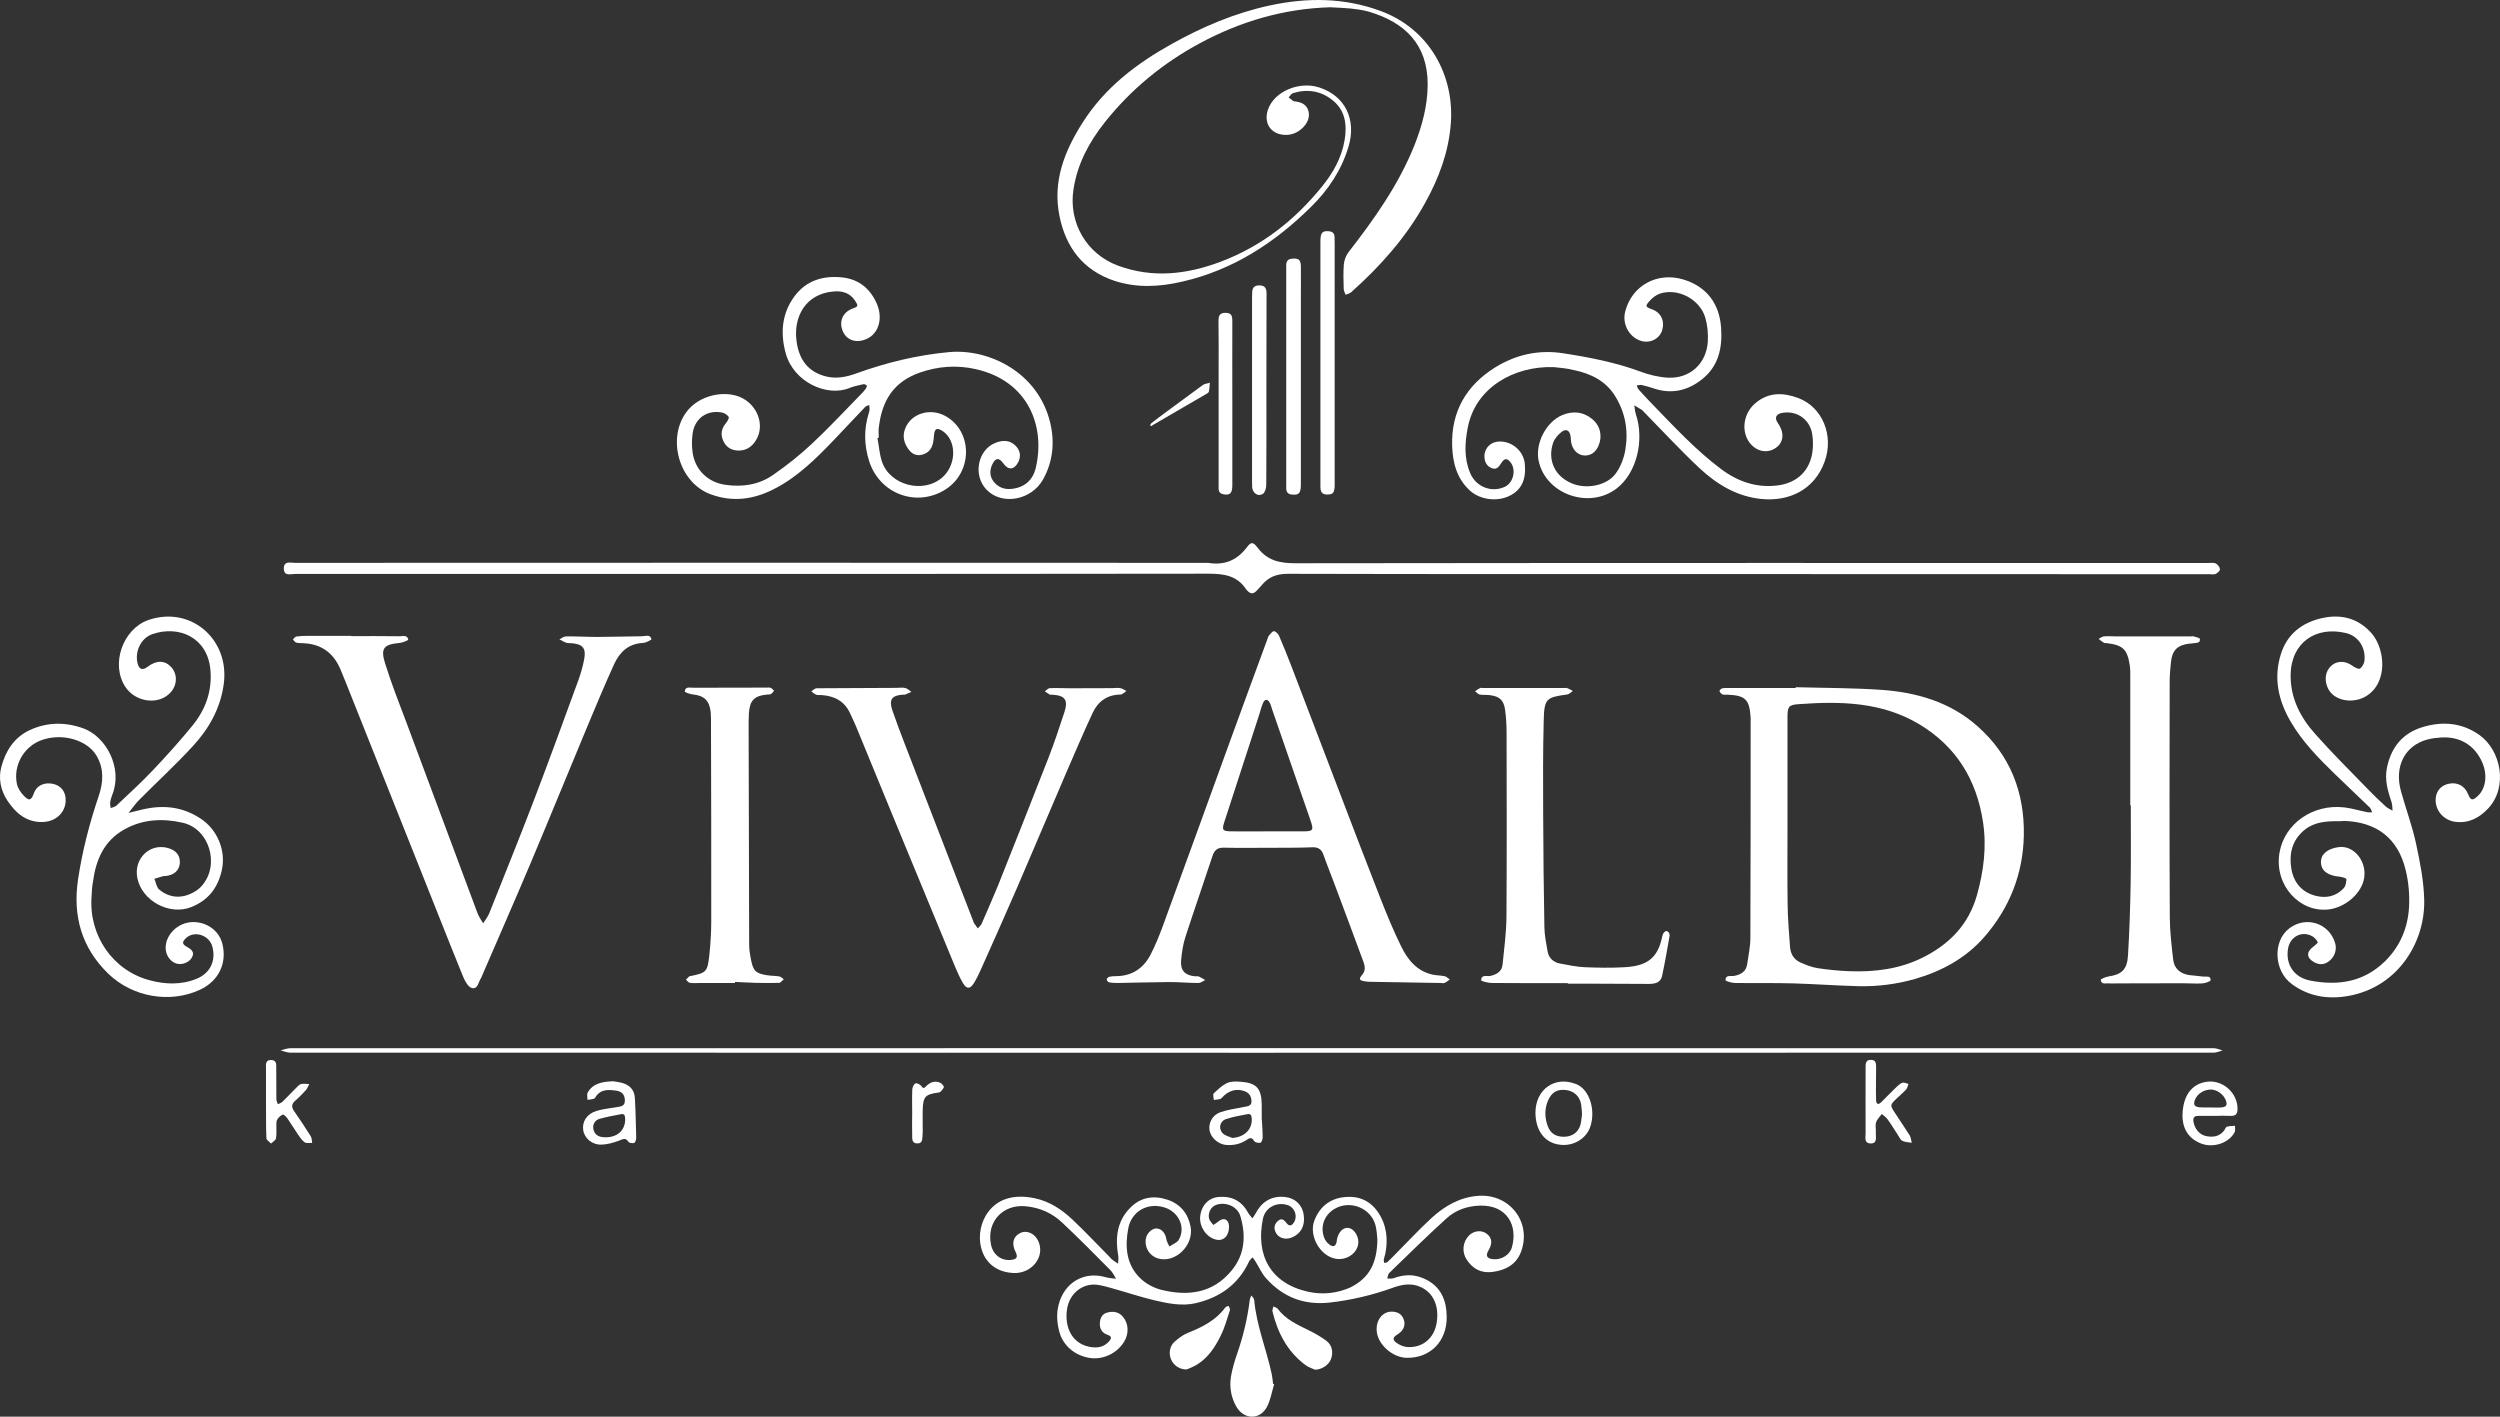<?xml version="1.0" encoding="UTF-8"?> <svg xmlns="http://www.w3.org/2000/svg" width="120" height="68" viewBox="0 0 120 68" fill="none"><rect x="0" y="0" width="120" height="68" fill="#333333" stroke="none"/><path d="M86.189 32.986C87.569 33.024 88.948 33.018 90.322 33.114C92.014 33.236 93.611 33.698 94.921 34.86C96.486 36.246 97.182 38.024 97.144 40.104C97.105 41.958 96.454 43.589 95.247 44.975C94.359 45.989 93.209 46.618 91.919 46.99C91.037 47.241 90.143 47.356 89.23 47.337C88.182 47.311 87.135 47.234 86.081 47.202C85.148 47.176 84.216 47.196 83.29 47.183C83.124 47.183 82.824 47.093 82.824 47.048C82.824 46.772 83.085 46.875 83.245 46.843C83.571 46.778 83.814 46.631 83.865 46.278C83.922 45.861 84.018 45.444 84.018 45.026C84.031 41.529 84.031 38.031 84.031 34.533C84.031 34.507 84.031 34.481 84.031 34.456C83.979 33.57 83.781 33.377 82.906 33.345C82.83 33.345 82.74 33.358 82.67 33.326C82.613 33.3 82.555 33.23 82.536 33.172C82.529 33.14 82.606 33.057 82.657 33.044C82.759 33.018 82.868 33.025 82.97 33.025C84.049 33.025 85.123 33.025 86.202 33.025C86.189 33.005 86.189 32.999 86.189 32.986ZM85.8 39.558C85.8 40.848 85.787 42.145 85.806 43.435C85.812 44.109 85.876 44.776 85.921 45.45C85.946 45.79 86.106 46.06 86.425 46.201C86.687 46.317 86.962 46.426 87.243 46.471C87.748 46.548 88.259 46.599 88.77 46.618C89.99 46.663 91.178 46.516 92.289 45.964C93.573 45.322 94.499 44.378 94.895 42.96C95.215 41.811 95.368 40.656 95.183 39.449C94.87 37.402 93.886 35.823 92.123 34.763C90.322 33.685 88.329 33.653 86.317 33.801C85.844 33.833 85.8 33.942 85.8 34.423C85.8 36.124 85.8 37.844 85.8 39.558Z" fill="white"></path><path d="M83.769 27.556C76.449 27.556 69.135 27.562 61.816 27.543C61.273 27.543 60.883 27.697 60.557 28.095C60.481 28.185 60.398 28.268 60.315 28.358C60.168 28.512 60.027 28.525 59.881 28.358C59.861 28.339 59.842 28.326 59.823 28.3C59.382 27.62 58.744 27.537 57.984 27.537C43.376 27.556 28.769 27.549 14.161 27.549C13.95 27.549 13.624 27.672 13.624 27.286C13.624 26.908 13.95 27.017 14.167 27.017C28.762 27.01 43.357 27.01 57.952 27.017C57.964 27.017 57.977 27.017 57.99 27.017C58.756 27.145 59.363 26.908 59.842 26.279C60.053 26.003 60.142 25.996 60.366 26.291C60.839 26.914 61.433 27.036 62.187 27.036C76.781 27.017 91.376 27.023 105.971 27.023C106.105 27.023 106.252 26.997 106.36 27.049C106.456 27.094 106.552 27.229 106.558 27.325C106.565 27.395 106.437 27.511 106.348 27.549C106.258 27.588 106.143 27.562 106.035 27.562C98.612 27.556 91.191 27.556 83.769 27.556Z" fill="white"></path><path d="M60.87 40.694C60.161 40.694 59.452 40.707 58.743 40.688C58.443 40.682 58.29 40.803 58.2 41.086C57.772 42.389 57.319 43.679 56.897 44.982C56.782 45.341 56.725 45.726 56.693 46.105C56.654 46.58 56.872 46.811 57.351 46.862C57.415 46.868 57.491 46.849 57.549 46.875C57.651 46.92 57.747 46.984 57.849 47.042C57.74 47.093 57.632 47.183 57.523 47.183C57.063 47.183 56.603 47.138 56.144 47.138C55.3 47.145 54.464 47.17 53.621 47.183C53.493 47.183 53.359 47.177 53.231 47.151C53.186 47.138 53.122 47.061 53.122 47.016C53.122 46.971 53.193 46.901 53.237 46.888C53.34 46.862 53.442 46.856 53.55 46.856C54.323 46.856 54.885 46.49 55.23 45.816C55.447 45.399 55.626 44.956 55.792 44.513C56.884 41.529 57.964 38.544 59.05 35.553C59.637 33.929 60.238 32.312 60.832 30.688C60.857 30.624 60.87 30.553 60.908 30.509C60.979 30.425 61.075 30.297 61.151 30.297C61.234 30.303 61.349 30.419 61.394 30.515C61.605 30.996 61.796 31.491 61.988 31.979C62.754 33.981 63.521 35.99 64.287 37.999C64.939 39.7 65.584 41.401 66.248 43.089C66.561 43.884 66.887 44.68 67.264 45.444C67.577 46.079 68.024 46.625 68.778 46.785C68.969 46.824 69.167 46.817 69.359 46.863C69.442 46.882 69.512 46.965 69.589 47.017C69.512 47.068 69.436 47.139 69.346 47.177C69.289 47.203 69.219 47.19 69.148 47.183C68.018 47.164 66.887 47.145 65.763 47.126C65.686 47.126 65.604 47.119 65.527 47.106C65.239 47.062 65.207 46.997 65.393 46.779C65.552 46.587 65.52 46.388 65.45 46.182C64.99 44.931 64.524 43.685 64.058 42.44C63.885 41.972 63.694 41.51 63.528 41.035C63.438 40.772 63.285 40.663 63.004 40.669C62.288 40.701 61.579 40.688 60.87 40.694ZM60.832 39.905C61.394 39.905 61.962 39.905 62.525 39.905C63.035 39.905 63.067 39.86 62.908 39.391C62.295 37.613 61.675 35.835 61.062 34.051C61.024 33.942 60.998 33.82 60.941 33.718C60.839 33.544 60.711 33.551 60.628 33.737C60.551 33.916 60.5 34.109 60.443 34.301C59.881 36.015 59.325 37.729 58.769 39.449C58.642 39.847 58.68 39.898 59.108 39.905C59.676 39.911 60.251 39.905 60.832 39.905Z" fill="white"></path><path d="M16.856 30.534C17.629 30.534 18.408 30.528 19.181 30.54C19.334 30.54 19.552 30.463 19.596 30.701C19.603 30.733 19.328 30.849 19.181 30.861C18.421 30.932 18.255 31.111 18.485 31.843C18.791 32.825 19.168 33.781 19.532 34.744C20.663 37.786 21.793 40.822 22.93 43.858C22.994 44.018 23.103 44.166 23.192 44.32C23.294 44.16 23.416 44.006 23.486 43.832C24.214 42.01 24.949 40.187 25.651 38.351C26.373 36.458 27.069 34.545 27.766 32.639C27.881 32.318 27.976 31.984 28.04 31.651C28.142 31.118 27.976 30.919 27.446 30.874C27.357 30.868 27.255 30.88 27.172 30.848C27.056 30.81 26.961 30.739 26.852 30.688C26.954 30.637 27.063 30.547 27.165 30.547C27.663 30.54 28.161 30.573 28.66 30.573C29.381 30.573 30.103 30.547 30.818 30.54C30.985 30.54 31.208 30.431 31.272 30.682C31.278 30.707 31.01 30.855 30.863 30.861C30.167 30.893 29.746 31.298 29.477 31.882C29.037 32.851 28.622 33.84 28.213 34.821C27.299 37.01 26.405 39.212 25.485 41.394C24.712 43.229 23.908 45.046 23.122 46.875C23.109 46.901 23.103 46.926 23.09 46.945C22.962 47.131 22.943 47.491 22.656 47.427C22.483 47.388 22.324 47.112 22.241 46.907C21.538 45.187 20.861 43.454 20.171 41.727C18.964 38.704 17.763 35.675 16.556 32.652C16.486 32.479 16.415 32.312 16.345 32.138C16.013 31.342 15.425 30.912 14.563 30.874C14.448 30.868 14.32 30.874 14.212 30.842C14.154 30.823 14.11 30.746 14.059 30.694C14.11 30.643 14.161 30.566 14.225 30.553C14.403 30.527 14.589 30.521 14.774 30.521C15.47 30.521 16.166 30.521 16.863 30.521C16.856 30.521 16.856 30.528 16.856 30.534Z" fill="white"></path><path d="M66.114 59.48C66.089 59.256 66.082 59.031 66.025 58.819C65.808 57.985 64.805 57.587 64.064 58.023C63.559 58.319 63.355 58.883 63.566 59.423C63.61 59.538 63.7 59.654 63.802 59.731C64 59.885 64.121 59.827 64.166 59.57C64.172 59.545 64.172 59.519 64.172 59.493C64.243 59.14 64.473 58.903 64.728 58.941C64.971 58.973 65.194 59.288 65.201 59.596C65.213 60.135 64.619 60.552 64.045 60.405C63.336 60.232 62.831 59.307 63.08 58.614C63.329 57.934 63.828 57.529 64.549 57.459C65.194 57.394 65.737 57.613 66.127 58.158C66.561 58.781 66.638 59.474 66.491 60.199C66.472 60.289 66.433 60.373 66.421 60.469C66.414 60.514 66.433 60.565 66.44 60.617C66.491 60.61 66.548 60.617 66.58 60.591C66.669 60.514 66.752 60.431 66.835 60.347C67.468 59.712 68.075 59.05 68.733 58.447C69.352 57.883 70.067 57.471 70.936 57.401C72.431 57.279 73.516 58.627 73.025 60.045C72.801 60.687 72.284 60.97 71.639 61.053C71.09 61.124 70.693 60.905 70.4 60.462C70.157 60.09 70.208 59.609 70.514 59.301C70.751 59.063 71.134 59.031 71.377 59.23C71.619 59.429 71.645 59.679 71.454 60.007C71.294 60.276 71.364 60.411 71.677 60.443C72.073 60.475 72.463 60.244 72.571 59.872C72.865 58.826 72.341 57.844 71.058 57.869C70.444 57.882 69.876 58.075 69.429 58.486C68.496 59.333 67.595 60.218 66.689 61.098C66.624 61.156 66.618 61.278 66.586 61.367C66.689 61.367 66.797 61.386 66.887 61.355C67.378 61.175 67.851 61.149 68.343 61.367C69.148 61.72 69.435 62.388 69.442 63.21C69.455 64.39 68.643 65.206 67.5 65.174C66.849 65.154 66.172 64.564 66.089 63.947C66.012 63.389 66.357 62.934 66.836 62.959C67.117 62.972 67.309 63.094 67.392 63.376C67.469 63.633 67.347 63.89 67.091 64.044C66.849 64.192 66.823 64.307 67.04 64.461C67.194 64.57 67.391 64.654 67.577 64.66C68.299 64.692 68.835 64.23 68.957 63.511C69.091 62.722 68.822 62.08 68.222 61.791C67.762 61.566 67.296 61.65 66.842 61.817C65.859 62.17 64.856 62.407 63.821 62.523C62.608 62.657 61.592 62.272 60.781 61.367C60.563 61.13 60.429 60.815 60.257 60.539C60.219 60.475 60.168 60.417 60.123 60.353C60.065 60.417 59.995 60.475 59.957 60.546C59.439 61.663 58.545 62.285 57.383 62.555C56.725 62.702 56.073 62.567 55.434 62.42C54.732 62.253 54.048 62.022 53.352 61.829C53.129 61.765 52.899 61.701 52.662 61.669C51.985 61.585 51.353 62.06 51.225 62.799C51.066 63.71 51.474 64.589 52.477 64.673C52.765 64.698 53.026 64.615 53.224 64.397C53.333 64.275 53.403 64.153 53.173 64.076C52.88 63.98 52.765 63.755 52.797 63.46C52.816 63.228 52.937 63.049 53.167 62.998C53.448 62.927 53.716 62.972 53.914 63.222C54.176 63.543 54.196 64.024 53.953 64.41C53.608 64.968 52.937 65.282 52.298 65.18C51.57 65.064 51.008 64.564 50.842 63.903C50.733 63.472 50.702 63.055 50.816 62.619C51.091 61.553 52.043 61.001 53.084 61.309C53.237 61.354 53.41 61.354 53.569 61.38C53.48 61.239 53.416 61.085 53.301 60.969C52.529 60.193 51.768 59.416 50.97 58.672C50.491 58.222 49.91 57.966 49.239 57.901C48.141 57.792 47.349 58.64 47.566 59.731C47.662 60.225 48.051 60.527 48.53 60.475C48.811 60.45 48.869 60.334 48.747 60.09C48.543 59.692 48.633 59.346 48.971 59.185C49.29 59.031 49.673 59.204 49.84 59.576C50.178 60.321 49.527 61.149 48.639 61.104C47.023 61.02 46.722 59.352 47.317 58.35C47.815 57.51 48.696 57.311 49.667 57.516C50.37 57.664 50.958 58.049 51.468 58.53C52.081 59.108 52.656 59.724 53.25 60.321C53.295 60.366 53.333 60.423 53.385 60.462C53.474 60.532 53.57 60.59 53.666 60.654C53.672 60.532 53.697 60.404 53.678 60.289C53.525 59.429 53.608 58.62 54.253 57.972C54.758 57.458 55.377 57.368 56.041 57.587C56.655 57.792 57.025 58.248 57.146 58.87C57.325 59.782 56.393 60.667 55.562 60.398C55.154 60.263 54.917 59.852 55.007 59.429C55.064 59.172 55.307 58.954 55.524 58.967C55.76 58.98 55.939 59.191 55.984 59.474C56.003 59.602 56.08 59.717 56.131 59.833C56.284 59.724 56.501 59.653 56.584 59.506C56.923 58.915 56.584 58.177 55.901 57.959C55.096 57.703 54.317 58.132 54.157 58.961C53.991 59.833 54.055 60.7 54.732 61.355C55 61.618 55.384 61.823 55.748 61.913C57.025 62.227 58.219 62.08 59.114 60.989C59.759 60.212 59.816 59.301 59.535 58.37C59.395 57.902 58.826 57.67 58.367 57.837C58.13 57.921 57.971 58.21 58.034 58.486C58.06 58.601 58.169 58.697 58.239 58.8C58.322 58.742 58.405 58.697 58.481 58.633C58.679 58.46 58.903 58.479 58.973 58.729C59.018 58.896 58.986 59.121 58.903 59.275C58.801 59.461 58.602 59.564 58.36 59.499C57.913 59.39 57.575 58.903 57.606 58.421C57.651 57.869 58.009 57.484 58.52 57.452C59.146 57.407 59.612 57.658 59.912 58.216C59.963 58.312 60.047 58.389 60.117 58.479C60.174 58.396 60.232 58.312 60.283 58.223C60.589 57.645 61.081 57.382 61.707 57.459C62.186 57.516 62.525 57.857 62.582 58.338C62.646 58.845 62.442 59.217 62.014 59.397C61.675 59.538 61.337 59.416 61.215 59.115C61.126 58.903 61.196 58.723 61.362 58.588C61.535 58.453 61.643 58.569 61.752 58.704C61.886 58.884 62.014 58.839 62.116 58.665C62.295 58.37 62.148 57.966 61.822 57.85C61.298 57.67 60.736 57.947 60.621 58.498C60.264 60.231 60.966 61.598 62.787 62.003C63.47 62.157 64.179 62.086 64.831 61.791C65.725 61.335 66.102 60.642 66.114 59.48Z" fill="white"></path><path d="M4.395 43.037C4.254 44.879 5.398 46.574 7.167 47.048C7.921 47.254 8.7 47.286 9.447 46.977C10.099 46.708 10.38 46.098 10.188 45.424C10.035 44.879 9.319 44.654 8.923 45.033C8.783 45.168 8.7 45.296 8.942 45.431C9.147 45.546 9.383 45.681 9.198 45.983C9.038 46.246 8.623 46.355 8.361 46.207C7.978 45.995 7.844 45.508 8.042 45.065C8.272 44.545 8.808 44.224 9.377 44.262C10.015 44.307 10.527 44.718 10.673 45.302C10.91 46.239 10.488 47.099 9.594 47.51C8.17 48.171 6.369 47.87 5.2 46.74C3.909 45.488 3.482 43.954 3.75 42.189C3.954 40.829 4.299 39.506 4.74 38.203C4.957 37.562 5.002 36.913 4.644 36.291C4.197 35.514 2.977 35.161 1.974 35.533C1.144 35.842 0.626 36.74 0.812 37.632C0.856 37.838 0.997 38.043 1.144 38.197C1.399 38.466 1.502 38.422 1.629 38.069C1.744 37.748 2.038 37.575 2.415 37.606C2.804 37.639 3.073 37.87 3.137 38.223C3.245 38.871 2.779 39.429 2.07 39.455C1.291 39.487 0.773 39.051 0.358 38.434C0.026 37.934 -0.083 37.356 0.064 36.811C0.262 36.066 0.665 35.405 1.412 35.052C2.268 34.654 3.137 34.648 4.018 34.968C5.085 35.366 5.896 36.843 5.398 38.126C5.353 38.248 5.308 38.377 5.289 38.505C5.276 38.595 5.302 38.691 5.315 38.787C5.404 38.749 5.513 38.736 5.583 38.672C6.177 38.114 6.777 37.562 7.339 36.971C7.997 36.278 8.642 35.559 9.249 34.815C9.875 34.044 10.194 33.146 10.098 32.132C9.951 30.604 8.604 30.007 7.333 30.431C6.764 30.617 6.458 31.278 6.605 31.849C6.682 32.138 6.847 32.189 7.09 32.003C7.512 31.683 7.908 31.689 8.215 32.016C8.527 32.356 8.515 32.876 8.189 33.236C7.62 33.865 6.496 33.717 6.005 32.953C5.308 31.869 5.896 30.194 7.116 29.763C9.141 29.058 11.044 30.681 10.738 32.85C10.578 34.006 10.028 34.981 9.262 35.809C8.425 36.721 7.512 37.555 6.643 38.434C6.471 38.614 6.33 38.826 6.171 39.018C6.381 38.967 6.592 38.916 6.803 38.864C7.806 38.62 8.751 38.71 9.632 39.294C10.424 39.814 10.846 40.803 10.654 41.733C10.475 42.6 10.003 43.216 9.172 43.543C8.131 43.954 6.809 43.241 6.592 42.144C6.407 41.22 7.186 40.456 8.068 40.706C8.47 40.822 8.662 41.078 8.63 41.451C8.598 41.784 8.349 42.009 7.952 42.048C7.914 42.054 7.869 42.048 7.838 42.054C7.697 42.093 7.55 42.137 7.409 42.182C7.486 42.355 7.512 42.587 7.64 42.696C8.087 43.075 8.7 43.19 9.358 42.792C9.479 42.721 9.594 42.625 9.69 42.516C10.565 41.521 10.06 39.788 8.776 39.493C7.825 39.275 6.867 39.313 5.979 39.807C4.982 40.359 4.599 41.283 4.459 42.349C4.414 42.588 4.407 42.812 4.395 43.037Z" fill="white"></path><path d="M112.224 39.417C111.655 39.417 111.093 39.449 110.62 39.834C110.026 40.315 109.867 40.97 109.982 41.683C110.09 42.363 110.493 42.838 111.176 43.005C111.681 43.127 112.147 43.017 112.505 42.626C112.594 42.523 112.626 42.343 112.626 42.196C112.626 42.151 112.409 42.093 112.294 42.08C111.719 42.029 111.412 41.791 111.406 41.381C111.4 41.002 111.713 40.739 112.249 40.662C112.971 40.559 113.603 41.317 113.482 42.132C113.367 42.889 112.568 43.563 111.77 43.653C110.397 43.813 109.158 42.504 109.413 40.945C109.649 39.526 111.029 38.576 112.536 38.756C112.9 38.801 113.252 38.91 113.609 38.981C113.693 39 113.782 38.993 113.865 38.993C113.827 38.916 113.807 38.82 113.75 38.762C113.194 38.223 112.626 37.69 112.07 37.151C111.285 36.388 110.518 35.605 109.962 34.655C109.362 33.634 109.119 32.55 109.483 31.394C109.79 30.419 110.512 29.88 111.463 29.668C112.383 29.462 113.22 29.681 113.852 30.419C114.478 31.144 114.65 32.781 113.552 33.429C113.073 33.711 112.402 33.692 111.993 33.358C111.597 33.031 111.514 32.408 111.821 32.043C112.096 31.709 112.549 31.683 112.919 31.959C113.022 32.036 113.213 32.132 113.277 32.094C113.386 32.017 113.482 31.85 113.495 31.709C113.559 31.08 113.201 30.528 112.607 30.387C111.163 30.04 109.975 30.836 109.95 32.389C109.937 33.519 110.422 34.443 111.137 35.239C111.955 36.163 112.836 37.03 113.699 37.922C113.967 38.198 114.242 38.461 114.523 38.718C114.612 38.801 114.733 38.846 114.842 38.911C114.829 38.776 114.836 38.635 114.797 38.513C114.619 37.974 114.452 37.441 114.574 36.85C114.778 35.855 115.34 35.175 116.311 34.893C117.263 34.61 118.189 34.694 119.019 35.284C120.048 36.023 120.393 37.768 119.441 38.795C119.019 39.251 118.508 39.527 117.87 39.45C117.333 39.386 116.937 38.962 116.911 38.455C116.892 38.025 117.129 37.704 117.537 37.62C117.946 37.531 118.304 37.717 118.463 38.108C118.598 38.429 118.674 38.449 118.936 38.205C119.326 37.845 119.409 37.184 119.141 36.581C118.783 35.772 118.074 35.342 117.18 35.4C116.956 35.413 116.733 35.439 116.515 35.496C115.436 35.785 114.918 36.786 115.244 37.967C115.474 38.808 115.781 39.623 115.966 40.47C116.158 41.369 116.343 42.287 116.362 43.205C116.407 45.207 115.123 47.364 112.747 47.8C111.776 47.98 110.831 47.845 110.007 47.235C109.138 46.6 109.081 45.156 109.898 44.552C110.709 43.949 111.814 44.321 112.089 45.278C112.178 45.586 112.063 45.926 111.808 46.125C111.578 46.311 111.335 46.33 111.073 46.183C110.709 45.977 110.696 45.695 111.035 45.444C111.118 45.38 111.265 45.258 111.252 45.226C111.201 45.117 111.105 45.008 110.997 44.944C110.498 44.661 109.93 44.95 109.828 45.521C109.694 46.279 110.103 46.914 110.888 47.068C112.217 47.325 113.449 47.145 114.471 46.15C115.206 45.431 115.576 44.539 115.634 43.538C115.666 42.954 115.615 42.344 115.474 41.773C115.11 40.245 114.094 39.462 112.536 39.404C112.434 39.417 112.332 39.417 112.224 39.417Z" fill="white"></path><path d="M42.117 21.022C42.188 21.395 42.213 21.78 42.328 22.139C42.705 23.307 44.347 23.724 45.254 22.896C45.758 22.434 45.905 21.626 45.579 21.048C45.509 20.926 45.407 20.811 45.298 20.727C44.973 20.496 44.851 20.554 44.826 20.945C44.8 21.318 44.73 21.664 44.327 21.805C44.065 21.902 43.823 21.831 43.65 21.619C43.395 21.305 43.292 20.939 43.459 20.547C43.746 19.841 44.646 19.572 45.368 19.963C46.69 20.682 46.703 22.646 45.394 23.487C44.014 24.373 42.226 23.718 41.721 22.139C41.478 21.375 41.459 20.612 41.696 19.848C41.715 19.784 41.734 19.72 41.74 19.655C41.746 19.585 41.727 19.508 41.721 19.437C41.657 19.469 41.574 19.488 41.529 19.533C41.018 20.066 40.514 20.605 40.009 21.138C39.141 22.043 38.253 22.922 37.116 23.493C36.145 23.981 35.148 24.11 34.107 23.724C32.543 23.147 31.961 20.913 33.047 19.655C33.705 18.898 35.008 18.68 35.775 19.193C36.432 19.636 36.669 20.47 36.305 21.099C36.107 21.446 35.813 21.645 35.404 21.626C35.097 21.607 34.855 21.465 34.721 21.17C34.58 20.862 34.618 20.586 34.836 20.323C34.912 20.233 35.014 20.059 34.976 20.008C34.906 19.905 34.759 19.816 34.631 19.796C33.916 19.674 33.347 20.092 33.245 20.81C33.207 21.106 33.2 21.42 33.245 21.715C33.36 22.55 33.973 23.147 34.804 23.269C35.627 23.391 36.419 23.275 37.103 22.8C37.761 22.344 38.393 21.844 38.974 21.298C39.798 20.528 40.571 19.694 41.363 18.885C41.44 18.808 41.504 18.731 41.568 18.641C41.593 18.603 41.619 18.519 41.606 18.507C41.568 18.468 41.491 18.429 41.446 18.442C41.216 18.494 40.98 18.539 40.763 18.628C39.709 19.058 38.106 18.359 37.716 16.966C37.454 16.01 37.518 15.073 38.118 14.245C38.687 13.462 39.498 13.224 40.412 13.314C41.229 13.398 41.791 13.866 42.104 14.617C42.385 15.297 42.187 16.125 41.427 16.331C40.967 16.459 40.571 16.26 40.424 15.817C40.277 15.381 40.482 14.97 40.929 14.809C41.203 14.713 41.203 14.681 41.044 14.431C40.782 14.039 40.399 13.95 39.977 13.994C38.667 14.123 38.125 15.182 38.22 16.241C38.31 17.267 38.808 17.871 39.677 18.076C40.169 18.192 40.648 18.089 41.108 17.922C42.545 17.402 44.026 17.043 45.547 16.902C47.457 16.722 49.845 17.871 50.414 20.31C50.631 21.228 50.542 22.152 50.075 22.999C49.52 24.013 48.095 24.276 47.355 23.506C46.69 22.819 46.926 21.587 47.789 21.253C48.127 21.125 48.459 21.112 48.74 21.388C48.971 21.613 49.021 21.901 48.875 22.184C48.677 22.562 48.396 22.582 48.153 22.235C47.955 21.959 47.789 21.966 47.636 22.28C47.508 22.543 47.495 22.826 47.661 23.07C47.872 23.378 48.191 23.506 48.555 23.467C49.168 23.403 49.577 23.057 49.718 22.453C50.184 20.477 49.373 18.288 46.831 17.717C45.917 17.511 45.017 17.582 44.154 17.884C42.896 18.327 42.334 19.212 42.181 20.534C42.162 20.688 42.181 20.849 42.181 21.009C42.162 21.016 42.137 21.022 42.117 21.022Z" fill="white"></path><path d="M74.571 17.621C72.661 17.563 70.815 18.609 70.451 20.535C70.311 21.266 70.266 22.004 70.573 22.717C70.853 23.378 71.607 23.667 72.246 23.359C72.642 23.166 72.783 22.556 72.514 22.203C72.348 21.985 72.22 21.985 72.073 22.21C71.971 22.363 71.869 22.55 71.645 22.486C71.415 22.415 71.281 22.235 71.256 21.985C71.211 21.613 71.46 21.272 71.83 21.208C72.482 21.099 73.133 21.6 73.191 22.267C73.261 23.025 73.031 23.513 72.469 23.795C71.862 24.097 71.045 23.994 70.553 23.545C69.921 22.967 69.729 22.203 69.703 21.401C69.652 19.752 70.387 18.5 71.76 17.64C72.763 17.017 73.862 16.773 75.043 16.959C76.302 17.152 77.547 17.396 78.748 17.839C79.163 17.993 79.61 18.102 80.051 18.128C81.105 18.185 81.903 17.467 81.974 16.407C81.999 16.022 81.961 15.612 81.852 15.239C81.578 14.347 80.524 13.808 79.668 14.097C79.483 14.161 79.304 14.302 79.169 14.457C78.959 14.694 78.991 14.739 79.284 14.842C79.725 14.996 79.917 15.393 79.783 15.856C79.668 16.241 79.252 16.472 78.844 16.382C78.231 16.247 77.841 15.573 78.013 14.938C78.339 13.706 79.54 13.045 80.785 13.411C81.89 13.738 82.529 14.546 82.612 15.721C82.682 16.69 82.497 17.57 81.699 18.205C81.022 18.744 80.255 18.93 79.412 18.654C79.214 18.59 79.01 18.526 78.805 18.481C78.728 18.462 78.646 18.494 78.562 18.5C78.594 18.571 78.607 18.648 78.658 18.699C78.869 18.936 79.086 19.167 79.303 19.392C80.357 20.477 81.385 21.594 82.599 22.505C83.41 23.115 84.305 23.429 85.327 23.301C86.285 23.179 86.911 22.563 87.007 21.6C87.032 21.356 87.026 21.099 86.988 20.849C86.885 20.156 86.285 19.713 85.595 19.809C85.25 19.854 85.154 20.053 85.34 20.31C85.646 20.74 85.627 21.196 85.282 21.466C84.899 21.767 84.388 21.709 84.043 21.324C83.558 20.785 83.653 19.88 84.235 19.373C84.867 18.815 85.589 18.834 86.311 19.104C87.486 19.54 88.035 20.914 87.582 22.159C87.09 23.513 85.876 24.084 84.541 23.95C83.379 23.834 82.421 23.256 81.591 22.486C80.652 21.607 79.777 20.657 78.876 19.739C78.857 19.72 78.844 19.694 78.819 19.681C78.697 19.604 78.569 19.527 78.448 19.457C78.467 19.592 78.474 19.739 78.518 19.867C78.946 21.157 78.55 22.711 77.605 23.442C76.282 24.463 74.194 23.725 73.855 22.12C73.676 21.292 74.213 20.253 74.986 19.925C75.503 19.713 75.995 19.758 76.43 20.118C76.819 20.439 76.928 20.946 76.723 21.408C76.589 21.716 76.347 21.876 76.053 21.864C75.772 21.851 75.529 21.645 75.439 21.331C75.401 21.209 75.408 21.068 75.388 20.939C75.344 20.657 75.177 20.561 74.954 20.734C74.788 20.862 74.622 21.055 74.552 21.247C74.264 22.101 74.641 22.878 75.471 23.211C76.142 23.487 77.1 23.32 77.534 22.756C77.777 22.441 77.943 22.011 78.013 21.613C78.173 20.689 78.02 19.797 77.515 18.994C77.068 18.282 76.359 17.935 75.567 17.768C75.165 17.666 74.775 17.646 74.571 17.621Z" fill="white"></path><path d="M63.847 0.349C61.63 0.414 59.555 1.023 57.606 2.069C55.825 3.026 54.285 4.29 53.027 5.875C52.273 6.825 51.711 7.872 51.526 9.097C51.283 10.683 52.152 12.191 53.659 12.749C55.326 13.366 56.974 13.173 58.59 12.563C60.551 11.825 62.16 10.567 63.47 8.937C63.994 8.289 64.402 7.564 64.543 6.716C64.664 5.985 64.575 5.298 63.962 4.81C63.406 4.361 62.754 4.258 62.065 4.47C61.981 4.496 61.924 4.605 61.854 4.675C61.931 4.74 62.007 4.797 62.084 4.855C62.103 4.868 62.135 4.861 62.161 4.868C62.454 4.9 62.71 5.009 62.799 5.311C62.889 5.613 62.767 5.882 62.557 6.107C62.308 6.364 61.995 6.498 61.637 6.473C60.979 6.428 60.653 5.895 60.858 5.272C61.152 4.393 62.359 3.88 63.33 4.2C64.569 4.605 65.118 5.734 64.728 7.044C64.39 8.173 63.751 9.123 62.927 9.932C61.183 11.658 59.184 12.955 56.77 13.513C55.684 13.77 54.579 13.834 53.499 13.481C51.998 12.981 51.162 11.889 50.855 10.368C50.517 8.7 51.098 7.249 51.967 5.882C53.027 4.214 54.547 3.052 56.246 2.108C57.734 1.28 59.286 0.619 60.96 0.26C62.755 -0.125 64.524 -0.119 66.274 0.529C68.605 1.389 69.812 3.616 69.64 5.921C69.538 7.288 69.071 8.539 68.413 9.727C67.5 11.383 66.261 12.775 64.856 14.027C64.786 14.091 64.677 14.11 64.588 14.149C64.556 14.053 64.498 13.963 64.498 13.867C64.486 13.469 64.473 13.071 64.505 12.679C64.524 12.486 64.607 12.268 64.722 12.114C65.967 10.51 67.143 8.86 67.903 6.948C68.267 6.023 68.522 5.067 68.529 4.066C68.535 2.108 67.404 1.062 65.706 0.561C65.418 0.478 65.111 0.44 64.817 0.407C64.479 0.375 64.166 0.368 63.847 0.349Z" fill="white"></path><path d="M43.018 33.018C43.165 33.018 43.312 32.992 43.452 33.024C43.561 33.05 43.65 33.146 43.746 33.21C43.65 33.255 43.548 33.3 43.452 33.339C43.42 33.351 43.376 33.339 43.337 33.345C42.807 33.377 42.66 33.582 42.833 34.096C43.012 34.622 43.21 35.136 43.408 35.656C44.513 38.518 45.624 41.381 46.729 44.25C46.735 44.275 46.748 44.301 46.761 44.32C46.818 44.404 46.876 44.48 46.933 44.564C46.997 44.487 47.08 44.423 47.118 44.339C47.38 43.736 47.648 43.133 47.898 42.523C48.715 40.469 49.533 38.409 50.337 36.349C50.612 35.636 50.855 34.911 51.091 34.186C51.283 33.589 51.123 33.383 50.504 33.345C50.465 33.345 50.421 33.358 50.389 33.339C50.306 33.294 50.229 33.236 50.152 33.184C50.229 33.133 50.306 33.037 50.389 33.031C50.714 33.018 51.047 33.037 51.373 33.037C52.043 33.037 52.707 33.031 53.378 33.031C53.512 33.031 53.646 33.005 53.774 33.031C53.876 33.05 53.972 33.12 54.068 33.165C53.972 33.23 53.876 33.339 53.78 33.339C53.142 33.345 52.701 33.672 52.445 34.224C52.011 35.155 51.609 36.098 51.2 37.042C50.401 38.897 49.622 40.752 48.824 42.6C48.255 43.916 47.668 45.225 47.08 46.541C46.978 46.772 46.869 46.996 46.735 47.208C46.563 47.478 46.397 47.478 46.23 47.202C46.09 46.965 45.975 46.714 45.867 46.458C44.889 44.096 43.912 41.734 42.941 39.372C42.322 37.876 41.709 36.374 41.095 34.879C41.006 34.661 40.897 34.449 40.801 34.231C40.533 33.653 40.054 33.409 39.447 33.364C39.358 33.358 39.256 33.377 39.173 33.345C39.09 33.313 39.02 33.242 38.943 33.185C39.026 33.133 39.102 33.044 39.185 33.037C40.564 33.037 41.688 33.018 43.018 33.018Z" fill="white"></path><path d="M102.253 38.647C102.253 36.548 102.253 34.449 102.253 32.357C102.253 32.222 102.253 32.094 102.234 31.965C102.113 31.163 101.909 30.964 101.104 30.868C101.065 30.861 101.014 30.874 100.989 30.855C100.899 30.797 100.816 30.733 100.733 30.669C100.816 30.624 100.899 30.553 100.989 30.547C101.187 30.528 101.385 30.547 101.576 30.547C102.771 30.547 103.965 30.547 105.16 30.547C105.198 30.547 105.243 30.534 105.274 30.541C105.389 30.579 105.587 30.611 105.594 30.669C105.626 30.881 105.421 30.849 105.294 30.875C105.23 30.887 105.166 30.887 105.096 30.894C104.527 30.958 104.265 31.208 104.208 31.766C104.169 32.094 104.144 32.421 104.144 32.755C104.137 36.503 104.131 40.245 104.15 43.993C104.15 44.674 104.233 45.361 104.31 46.041C104.354 46.49 104.648 46.74 105.089 46.805C105.312 46.837 105.536 46.843 105.753 46.875C105.894 46.894 106.111 46.811 106.111 47.048C106.111 47.1 105.868 47.19 105.728 47.203C105.415 47.222 105.095 47.196 104.782 47.196C103.722 47.196 102.655 47.203 101.595 47.203C101.48 47.203 101.359 47.215 101.244 47.203C101.09 47.183 100.867 47.286 100.835 47.035C100.829 46.997 101.078 46.888 101.212 46.869C101.838 46.779 102.106 46.541 102.144 45.855C102.215 44.687 102.253 43.512 102.272 42.337C102.291 41.111 102.278 39.886 102.278 38.66C102.266 38.647 102.259 38.647 102.253 38.647Z" fill="white"></path><path d="M75.267 47.189C74.047 47.189 72.827 47.196 71.607 47.183C71.428 47.183 71.096 47.093 71.096 47.055C71.102 46.753 71.384 46.882 71.543 46.843C71.856 46.772 72.092 46.625 72.124 46.291C72.201 45.534 72.303 44.77 72.31 44.013C72.329 41.073 72.322 38.127 72.316 35.188C72.316 34.822 72.297 34.449 72.246 34.084C72.182 33.602 71.978 33.422 71.498 33.365C71.345 33.346 71.179 33.365 71.026 33.339C70.942 33.32 70.879 33.236 70.802 33.179C70.879 33.127 70.955 33.069 71.045 33.025C71.089 33.005 71.147 33.025 71.198 33.025C72.482 33.025 73.772 33.025 75.056 33.025C75.107 33.025 75.165 33.012 75.209 33.025C75.311 33.063 75.401 33.114 75.497 33.166C75.407 33.224 75.324 33.32 75.235 33.333C74.213 33.474 74.123 33.532 74.098 34.591C74.059 36.067 74.066 37.543 74.072 39.026C74.078 40.849 74.098 42.665 74.13 44.488C74.136 44.879 74.213 45.271 74.283 45.662C74.34 45.996 74.57 46.195 74.896 46.253C75.279 46.323 75.669 46.407 76.058 46.426C76.704 46.452 77.349 46.465 77.987 46.426C79.041 46.368 79.565 46.002 79.776 44.995C79.795 44.918 79.814 44.834 79.859 44.776C79.954 44.654 80.057 44.661 80.127 44.808C80.14 44.84 80.146 44.886 80.14 44.924C80.025 45.572 79.916 46.221 79.776 46.862C79.705 47.17 79.431 47.228 79.15 47.228C78.153 47.222 77.157 47.222 76.154 47.215C75.854 47.215 75.547 47.215 75.247 47.215C75.267 47.196 75.267 47.189 75.267 47.189Z" fill="white"></path><path d="M35.283 47.183C34.734 47.183 34.178 47.183 33.629 47.183C33.456 47.183 33.284 47.202 33.118 47.177C33.047 47.17 32.99 47.08 32.926 47.023C32.977 46.971 33.028 46.92 33.079 46.869C33.099 46.856 33.131 46.856 33.156 46.849C33.897 46.696 33.955 46.651 34.044 45.887C34.102 45.335 34.14 44.783 34.14 44.231C34.146 40.97 34.134 37.716 34.127 34.456C34.127 34.366 34.121 34.27 34.114 34.18C34.05 33.628 33.808 33.391 33.258 33.333C33.118 33.32 32.869 33.23 32.869 33.191C32.888 32.941 33.111 33.012 33.265 33.012C34.447 33.005 35.628 33.005 36.803 33.005C36.867 33.005 36.944 32.992 36.995 33.018C37.059 33.044 37.104 33.108 37.155 33.159C37.103 33.211 37.065 33.281 37.008 33.313C36.956 33.339 36.88 33.333 36.816 33.339C36.203 33.397 35.986 33.621 35.947 34.244C35.934 34.469 35.934 34.693 35.934 34.918C35.941 38.403 35.947 41.882 35.96 45.367C35.96 45.604 36.005 45.842 36.049 46.073C36.158 46.612 36.279 46.727 36.822 46.811C37.014 46.843 37.218 46.837 37.41 46.869C37.486 46.882 37.55 46.958 37.62 47.004C37.55 47.061 37.474 47.17 37.403 47.177C37.039 47.19 36.669 47.183 36.298 47.177C35.96 47.17 35.615 47.145 35.276 47.132C35.283 47.151 35.283 47.164 35.283 47.183Z" fill="white"></path><path d="M60.078 50.533C44.698 50.533 29.311 50.533 13.931 50.527C13.778 50.527 13.624 50.456 13.471 50.418C13.624 50.379 13.784 50.315 13.937 50.315C44.717 50.309 75.491 50.309 106.271 50.315C106.411 50.315 106.545 50.386 106.686 50.424C106.545 50.456 106.405 50.527 106.264 50.527C90.871 50.533 75.472 50.533 60.078 50.533Z" fill="white"></path><path d="M63.38 17.415C63.38 15.464 63.38 13.513 63.38 11.562C63.38 11.177 63.476 11.068 63.783 11.1C63.949 11.113 64.051 11.189 64.058 11.369C64.064 11.472 64.064 11.581 64.064 11.684C64.064 15.47 64.064 19.25 64.064 23.038C64.064 23.14 64.064 23.249 64.064 23.352C64.045 23.666 63.975 23.737 63.7 23.737C63.425 23.737 63.38 23.577 63.38 23.346C63.38 22.055 63.38 20.759 63.38 19.469C63.38 18.789 63.38 18.102 63.38 17.415Z" fill="white"></path><path d="M61.739 18.064C61.739 16.337 61.739 14.604 61.739 12.878C61.739 12.666 61.707 12.441 62.026 12.416C62.333 12.39 62.435 12.467 62.442 12.781C62.448 13.295 62.442 13.808 62.442 14.328C62.442 17.3 62.442 20.265 62.442 23.237C62.442 23.68 62.352 23.776 62.001 23.737C61.828 23.718 61.745 23.628 61.739 23.455C61.739 23.378 61.739 23.294 61.739 23.217C61.739 21.497 61.739 19.783 61.739 18.064Z" fill="white"></path><path d="M60.787 18.705C60.787 20.22 60.794 21.741 60.781 23.256C60.781 23.41 60.73 23.622 60.628 23.699C60.404 23.859 60.136 23.686 60.104 23.397C60.098 23.307 60.098 23.211 60.098 23.121C60.098 20.194 60.098 17.261 60.098 14.335C60.098 14.245 60.104 14.148 60.104 14.058C60.104 13.821 60.2 13.693 60.462 13.699C60.724 13.705 60.794 13.847 60.794 14.078C60.788 15.278 60.788 16.478 60.788 17.678C60.787 18.018 60.787 18.365 60.787 18.705Z" fill="white"></path><path d="M61.158 66.444C61.043 66.817 60.986 67.221 60.8 67.554C60.455 68.171 59.695 68.138 59.344 67.516C59.088 67.067 59.005 66.572 59.088 66.065C59.152 65.706 59.254 65.346 59.376 65C59.67 64.153 59.88 63.286 59.989 62.394C59.995 62.323 60.04 62.253 60.066 62.182C60.111 62.253 60.194 62.317 60.2 62.388C60.309 63.62 60.788 64.763 61.043 65.956C61.075 66.11 61.088 66.271 61.107 66.425C61.126 66.425 61.145 66.438 61.158 66.444Z" fill="white"></path><path d="M59.152 19.354C59.152 20.669 59.152 21.991 59.152 23.307C59.152 23.68 59.025 23.788 58.718 23.724C58.456 23.673 58.494 23.468 58.494 23.288C58.494 21.427 58.494 19.572 58.494 17.711C58.494 16.947 58.501 16.183 58.488 15.419C58.488 15.175 58.526 15.015 58.827 15.015C59.139 15.015 59.152 15.201 59.152 15.432C59.146 16.741 59.152 18.051 59.152 19.354Z" fill="white"></path><path d="M29.426 51.901C29.541 51.92 29.727 51.939 29.899 51.99C30.244 52.099 30.455 52.33 30.474 52.709C30.48 52.882 30.493 53.049 30.499 53.223C30.512 53.685 30.531 54.147 30.538 54.603C30.538 54.692 30.499 54.834 30.442 54.859C30.372 54.891 30.205 54.866 30.167 54.808C30.02 54.577 29.88 54.692 29.701 54.756C29.433 54.853 29.152 54.936 28.87 54.942C28.417 54.955 28.053 54.634 27.995 54.249C27.931 53.845 28.168 53.466 28.628 53.325C28.941 53.229 29.266 53.203 29.592 53.145C29.784 53.107 30.001 53.113 29.994 52.818C29.988 52.555 29.867 52.388 29.567 52.349C29.183 52.298 28.806 52.272 28.564 52.696C28.519 52.773 28.327 52.767 28.2 52.792C28.2 52.677 28.161 52.529 28.212 52.44C28.455 52.01 28.89 51.92 29.426 51.901ZM29.075 54.59C29.65 54.59 30.02 54.237 30.008 53.704C30.001 53.576 29.988 53.447 29.816 53.48C29.471 53.544 29.12 53.608 28.781 53.704C28.526 53.775 28.417 54.025 28.5 54.269C28.596 54.538 28.826 54.59 29.075 54.59Z" fill="white"></path><path d="M60.564 53.691C60.583 53.993 60.608 54.294 60.608 54.596C60.608 54.686 60.551 54.84 60.5 54.853C60.41 54.872 60.238 54.84 60.2 54.77C60.072 54.545 59.95 54.641 59.816 54.731C59.516 54.923 59.184 54.987 58.839 54.956C58.468 54.917 58.124 54.609 58.06 54.269C57.996 53.916 58.187 53.524 58.571 53.389C58.941 53.261 59.331 53.21 59.714 53.133C59.88 53.101 60.078 53.094 60.072 52.857C60.066 52.632 59.963 52.452 59.733 52.375C59.325 52.228 58.948 52.356 58.635 52.709C58.564 52.786 58.392 52.773 58.264 52.799C58.258 52.69 58.207 52.536 58.258 52.485C58.45 52.299 58.654 52.106 58.89 51.99C59.069 51.907 59.299 51.907 59.503 51.92C60.321 51.971 60.557 52.234 60.563 53.062C60.563 53.274 60.563 53.486 60.563 53.691C60.57 53.691 60.57 53.691 60.564 53.691ZM59.152 54.622C59.721 54.583 60.098 54.23 60.085 53.723C60.078 53.575 60.059 53.441 59.874 53.48C59.529 53.544 59.178 53.608 58.846 53.717C58.539 53.819 58.469 54.198 58.711 54.416C58.826 54.519 59.005 54.558 59.152 54.622Z" fill="white"></path><path d="M63.119 65.745C63.01 65.693 62.812 65.635 62.659 65.52C61.796 64.878 61.33 63.98 61.081 62.959C61.062 62.882 61.107 62.792 61.12 62.709C61.196 62.747 61.292 62.766 61.337 62.831C61.707 63.325 62.244 63.569 62.774 63.832C63.087 63.986 63.406 64.159 63.681 64.371C63.962 64.59 64.007 64.955 63.873 65.27C63.764 65.52 63.444 65.745 63.119 65.745Z" fill="white"></path><path d="M56.968 65.732C56.623 65.745 56.336 65.539 56.214 65.257C56.086 64.962 56.144 64.602 56.393 64.39C56.578 64.23 56.789 64.069 57.013 63.98C57.702 63.704 58.354 63.383 58.814 62.76C58.845 62.715 58.916 62.709 58.973 62.683C58.999 62.754 59.056 62.837 59.037 62.889C58.903 63.299 58.788 63.723 58.596 64.108C58.328 64.654 57.996 65.167 57.466 65.494C57.281 65.61 57.083 65.68 56.968 65.732Z" fill="white"></path><path d="M106.328 53.563C106.053 53.563 105.779 53.563 105.504 53.563C105.319 53.563 105.255 53.659 105.287 53.845C105.338 54.166 105.562 54.455 105.868 54.526C106.207 54.603 106.526 54.564 106.756 54.269C106.807 54.205 106.833 54.096 106.89 54.083C107.012 54.044 107.152 54.051 107.28 54.038C107.274 54.147 107.306 54.269 107.261 54.352C106.98 54.866 106.252 55.11 105.677 54.898C104.949 54.629 104.661 54.012 104.789 53.172C104.898 52.44 105.306 52.016 105.913 51.926C106.68 51.811 107.408 52.453 107.401 53.229C107.401 53.467 107.312 53.569 107.076 53.563C106.826 53.55 106.577 53.556 106.328 53.563ZM106.098 53.158C106.271 53.158 106.437 53.171 106.609 53.158C106.871 53.139 106.929 53.043 106.833 52.799C106.724 52.529 106.418 52.305 106.137 52.298C105.798 52.292 105.472 52.497 105.357 52.792C105.268 53.024 105.332 53.133 105.594 53.152C105.76 53.165 105.932 53.158 106.098 53.158Z" fill="white"></path><path d="M90.047 51.997C90.047 52.273 90.041 52.549 90.053 52.825C90.053 52.883 90.085 52.966 90.124 52.985C90.162 53.004 90.245 52.959 90.283 52.921C90.539 52.67 90.782 52.414 91.037 52.17C91.12 52.093 91.216 52.003 91.318 51.971C91.401 51.945 91.51 52.009 91.606 52.029C91.574 52.118 91.554 52.227 91.497 52.292C91.344 52.459 91.171 52.6 91.011 52.754C90.718 53.049 90.718 53.049 90.954 53.415C91.19 53.781 91.439 54.134 91.669 54.506C91.727 54.602 91.733 54.737 91.765 54.853C91.612 54.827 91.439 54.827 91.305 54.756C91.203 54.699 91.152 54.551 91.075 54.442C90.916 54.198 90.769 53.954 90.596 53.717C90.526 53.62 90.417 53.556 90.328 53.473C90.232 53.601 90.098 53.723 90.053 53.871C90.002 54.025 90.053 54.211 90.04 54.384C90.028 54.59 90.13 54.898 89.778 54.885C89.466 54.872 89.549 54.583 89.549 54.391C89.542 53.377 89.549 52.363 89.549 51.342C89.549 51.316 89.549 51.291 89.549 51.265C89.549 51.072 89.536 50.867 89.81 50.873C90.085 50.88 90.047 51.105 90.053 51.284C90.053 51.522 90.053 51.759 90.047 51.997Z" fill="white"></path><path d="M12.768 52.857C12.768 52.343 12.768 51.83 12.768 51.316C12.768 51.124 12.717 50.873 13.017 50.88C13.311 50.886 13.254 51.143 13.26 51.329C13.266 51.804 13.26 52.279 13.266 52.754C13.266 52.837 13.311 52.921 13.336 53.004C13.413 52.966 13.503 52.94 13.567 52.876C13.784 52.664 13.988 52.446 14.205 52.228C14.282 52.157 14.359 52.055 14.448 52.035C14.569 52.003 14.71 52.035 14.844 52.035C14.793 52.132 14.755 52.241 14.684 52.324C14.525 52.498 14.359 52.671 14.18 52.825C13.995 52.985 13.975 53.133 14.116 53.332C14.397 53.73 14.665 54.141 14.921 54.551C14.972 54.635 14.965 54.757 14.985 54.859C14.863 54.853 14.71 54.892 14.62 54.828C14.486 54.731 14.39 54.584 14.295 54.442C14.123 54.192 13.969 53.935 13.797 53.685C13.739 53.608 13.618 53.486 13.579 53.499C13.471 53.544 13.362 53.64 13.305 53.743C13.253 53.826 13.273 53.948 13.266 54.051C13.26 54.25 13.285 54.449 13.247 54.641C13.228 54.737 13.094 54.808 13.011 54.892C12.934 54.808 12.793 54.725 12.787 54.635C12.762 54.044 12.775 53.447 12.768 52.857Z" fill="white"></path><path d="M73.702 53.396C73.709 52.292 74.628 51.637 75.631 52.029C75.67 52.042 75.708 52.054 75.74 52.074C76.308 52.375 76.583 53.274 76.347 54.044C76.168 54.635 75.548 55.026 74.897 54.949C74.156 54.872 73.702 54.282 73.702 53.396ZM75.938 53.486C75.925 53.319 75.919 53.158 75.893 53.004C75.823 52.607 75.535 52.356 75.139 52.318C74.737 52.279 74.475 52.433 74.303 52.831C74.13 53.242 74.143 53.653 74.296 54.064C74.431 54.416 74.699 54.577 75.101 54.564C75.478 54.551 75.759 54.346 75.861 53.993C75.906 53.826 75.912 53.646 75.938 53.486Z" fill="white"></path><path d="M43.785 53.422C43.785 53.043 43.772 52.658 43.791 52.279C43.797 52.183 43.868 52.035 43.944 52.003C44.008 51.977 44.168 52.054 44.219 52.125C44.34 52.311 44.404 52.183 44.487 52.106C44.679 51.932 44.896 51.862 45.139 51.977C45.215 52.016 45.324 52.151 45.305 52.189C45.254 52.292 45.158 52.427 45.062 52.44C44.41 52.529 44.308 52.626 44.289 53.293C44.283 53.569 44.289 53.845 44.289 54.121C44.289 54.236 44.296 54.359 44.283 54.474C44.264 54.647 44.302 54.885 44.034 54.885C43.766 54.885 43.785 54.666 43.785 54.48C43.778 54.134 43.778 53.775 43.785 53.422Z" fill="white"></path><path d="M55.25 20.451C55.231 20.432 55.199 20.413 55.205 20.406C55.224 20.374 55.237 20.336 55.269 20.31C55.505 20.124 55.748 19.944 55.991 19.764C56.572 19.334 57.153 18.904 57.734 18.481C57.824 18.416 57.958 18.41 58.073 18.371C58.06 18.519 58.054 18.667 58.022 18.808C58.009 18.859 57.926 18.891 57.868 18.93C57.032 19.418 56.188 19.905 55.352 20.393C55.32 20.419 55.282 20.438 55.25 20.451Z" fill="white"></path></svg> 